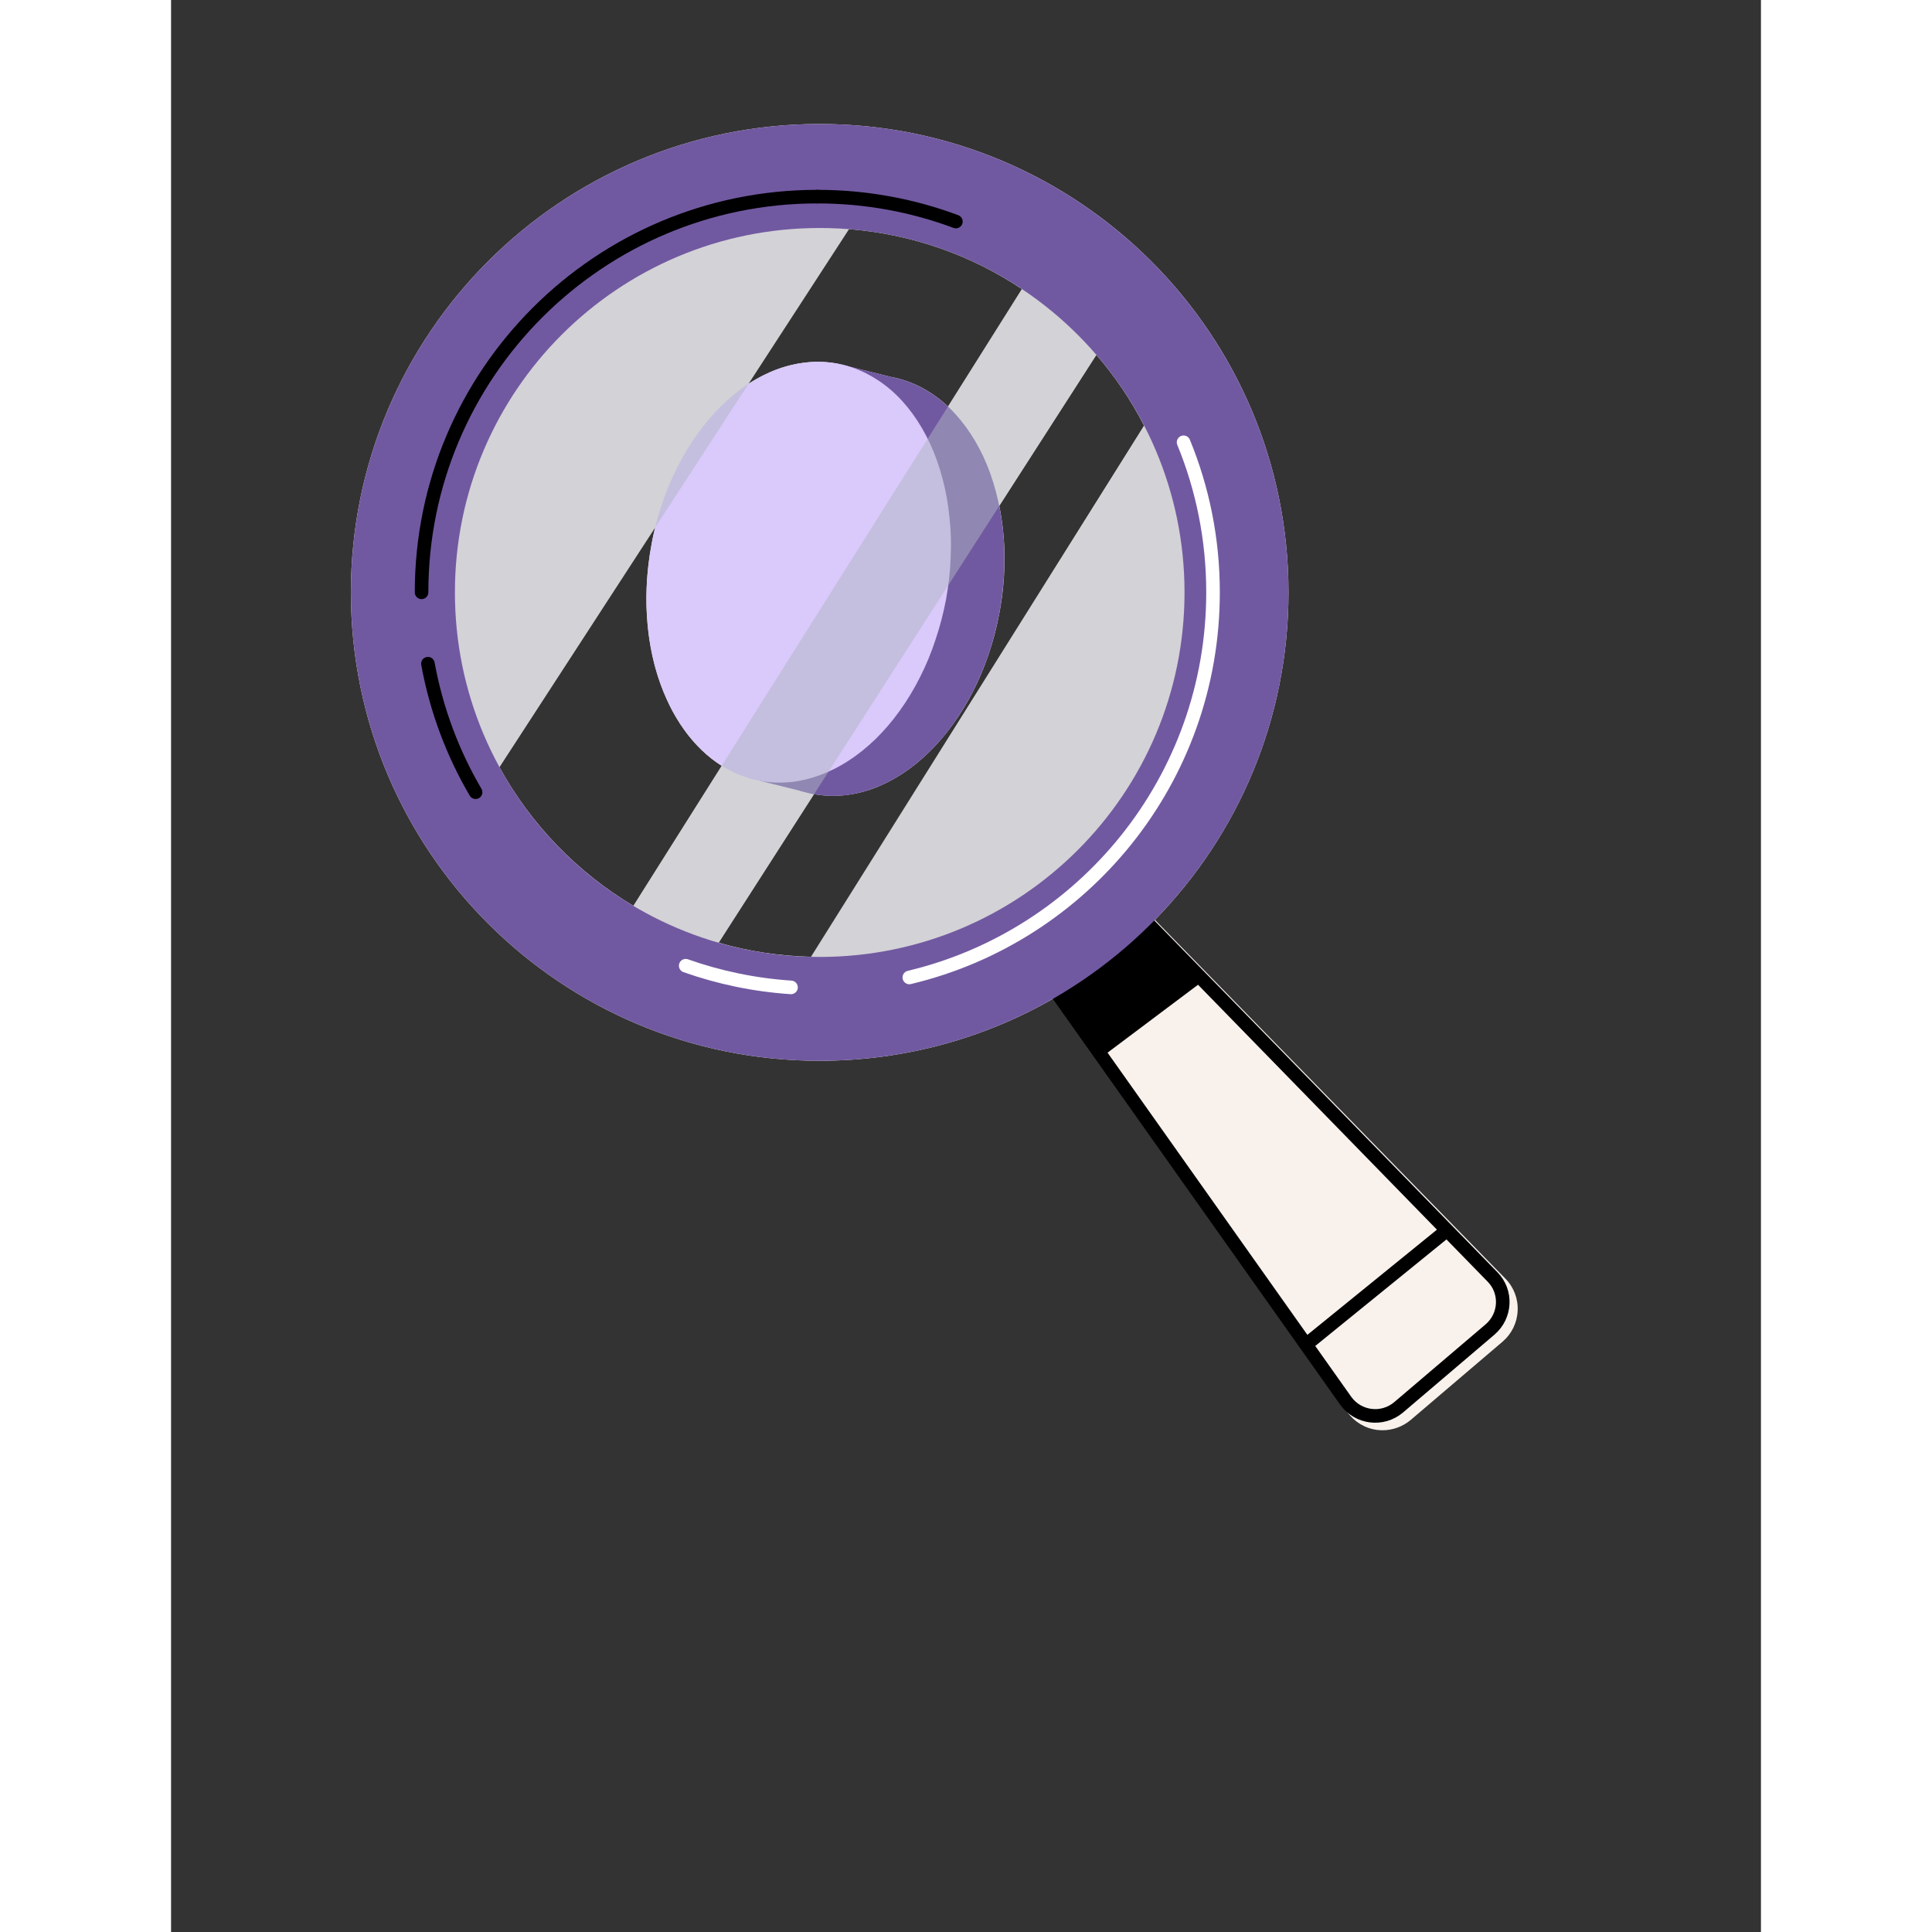 <svg xmlns="http://www.w3.org/2000/svg" xmlns:xlink="http://www.w3.org/1999/xlink" width="50" zoomAndPan="magnify" viewBox="0 0 37.92 46.08" height="50" preserveAspectRatio="xMidYMid meet" version="1.0"><rect x="0" y="0" width="37.92" height="46.08" fill="#333333" stroke="none"/><defs><filter x="0%" y="0%" width="100%" height="100%" id="4dfb6a8a46"><feColorMatrix values="0 0 0 0 1 0 0 0 0 1 0 0 0 0 1 0 0 0 1 0" color-interpolation-filters="sRGB"/></filter><mask id="d894d0fe52"><g filter="url(#4dfb6a8a46)"><rect x="-3.792" width="45.504" fill="#000000" y="-4.608" height="55.296" fill-opacity="0.51"/></g></mask><clipPath id="28ac27b77e"><path d="M 9 5 L 18.805 5 L 18.805 19.293 L 9 19.293 Z M 9 5 " clip-rule="nonzero"/></clipPath><clipPath id="ede3969090"><path d="M 0.449 0.473 L 11 0.473 L 11 15 L 0.449 15 Z M 0.449 0.473 " clip-rule="nonzero"/></clipPath><clipPath id="1ea4ba317e"><rect x="0" width="19" y="0" height="20"/></clipPath><clipPath id="571ae1e206"><path d="M 16 17 L 36.742 17 L 36.742 36.766 L 16 36.766 Z M 16 17 " clip-rule="nonzero"/></clipPath><clipPath id="58b1be956a"><path d="M 22 24 L 36 24 L 36 36.766 L 22 36.766 Z M 22 24 " clip-rule="nonzero"/></clipPath></defs><path fill="#f8f1ec" d="M 23.469 21.938 C 25.438 19.922 26.652 17.168 26.652 14.129 C 26.652 7.961 21.648 2.957 15.469 2.957 C 9.293 2.957 4.289 7.961 4.289 14.129 C 4.289 20.301 9.293 25.301 15.469 25.301 C 17.504 25.301 19.414 24.758 21.059 23.809 L 28.055 33.68 C 28.223 33.914 28.48 34.07 28.766 34.105 C 28.809 34.109 28.852 34.113 28.895 34.113 C 29.137 34.113 29.375 34.027 29.562 33.871 L 31.758 32 C 31.973 31.816 32.105 31.551 32.117 31.266 C 32.133 30.984 32.027 30.703 31.828 30.5 L 23.465 21.938 Z M 16.168 5.465 C 17.688 5.586 19.094 6.094 20.293 6.895 L 18.531 9.695 C 18.141 9.332 17.68 9.082 17.164 8.988 L 16.184 8.746 C 16.09 8.715 15.992 8.691 15.891 8.672 C 15.164 8.539 14.43 8.727 13.77 9.156 Z M 15.336 18.941 C 17.273 19.289 19.25 17.355 19.758 14.613 C 19.926 13.719 19.914 12.848 19.754 12.066 L 22.07 8.465 C 22.512 8.977 22.895 9.543 23.207 10.152 L 15.266 22.82 C 14.5 22.801 13.762 22.688 13.062 22.484 Z M 7.832 18.297 L 11.547 12.578 C 11.512 12.719 11.48 12.859 11.457 13 C 11.035 15.281 11.762 17.402 13.133 18.266 L 11.027 21.605 C 9.691 20.809 8.582 19.664 7.832 18.297 Z M 7.832 18.297 " fill-opacity="1" fill-rule="nonzero"/><path fill="#7159a1" d="M 17.164 8.988 C 17.395 9.031 17.617 9.102 17.832 9.211 C 18.047 9.316 18.246 9.449 18.438 9.613 C 18.629 9.777 18.801 9.969 18.961 10.188 C 19.117 10.402 19.258 10.641 19.379 10.902 C 19.5 11.164 19.598 11.441 19.676 11.738 C 19.754 12.031 19.809 12.34 19.844 12.656 C 19.875 12.977 19.883 13.301 19.871 13.629 C 19.855 13.957 19.816 14.285 19.758 14.613 C 19.695 14.938 19.613 15.258 19.512 15.57 C 19.406 15.883 19.281 16.18 19.137 16.469 C 18.992 16.754 18.832 17.02 18.656 17.266 C 18.477 17.516 18.285 17.738 18.078 17.941 C 17.871 18.141 17.656 18.316 17.43 18.461 C 17.207 18.609 16.977 18.723 16.738 18.809 C 16.504 18.895 16.266 18.949 16.027 18.973 C 15.789 18.992 15.555 18.984 15.324 18.941 C 15.094 18.898 14.871 18.824 14.656 18.719 C 14.441 18.613 14.238 18.477 14.051 18.312 C 13.859 18.148 13.684 17.957 13.527 17.742 C 13.367 17.523 13.23 17.285 13.109 17.023 C 12.988 16.762 12.891 16.484 12.812 16.191 C 12.734 15.895 12.676 15.586 12.645 15.27 C 12.613 14.949 12.602 14.629 12.617 14.297 C 12.633 13.969 12.668 13.641 12.73 13.316 C 12.789 12.988 12.871 12.668 12.977 12.355 C 13.082 12.043 13.203 11.746 13.348 11.461 C 13.492 11.176 13.656 10.906 13.832 10.66 C 14.012 10.41 14.203 10.188 14.41 9.984 C 14.613 9.785 14.832 9.613 15.055 9.465 C 15.281 9.32 15.512 9.203 15.75 9.117 C 15.984 9.031 16.223 8.977 16.461 8.957 C 16.699 8.934 16.934 8.945 17.164 8.988 Z M 17.164 8.988 " fill-opacity="1" fill-rule="nonzero"/><path fill="#7159a1" d="M 17.164 8.988 L 15.891 8.672 L 14.051 18.625 L 15.324 18.941 L 18.23 15.887 Z M 17.164 8.988 " fill-opacity="1" fill-rule="nonzero"/><path fill="#dac9fb" d="M 15.891 8.672 C 16.121 8.715 16.344 8.789 16.559 8.895 C 16.77 9 16.973 9.133 17.164 9.297 C 17.355 9.461 17.527 9.652 17.688 9.871 C 17.844 10.086 17.984 10.324 18.105 10.586 C 18.227 10.848 18.324 11.125 18.402 11.422 C 18.48 11.719 18.535 12.023 18.566 12.344 C 18.602 12.66 18.609 12.984 18.594 13.312 C 18.582 13.641 18.543 13.969 18.484 14.297 C 18.422 14.621 18.34 14.941 18.234 15.254 C 18.133 15.566 18.008 15.867 17.863 16.152 C 17.719 16.438 17.559 16.703 17.379 16.953 C 17.203 17.199 17.008 17.426 16.805 17.625 C 16.598 17.824 16.383 18 16.156 18.145 C 15.93 18.293 15.699 18.406 15.465 18.492 C 15.227 18.578 14.992 18.633 14.754 18.656 C 14.516 18.676 14.281 18.668 14.051 18.625 C 13.82 18.582 13.598 18.508 13.383 18.402 C 13.168 18.297 12.965 18.16 12.773 17.996 C 12.586 17.832 12.41 17.641 12.254 17.426 C 12.094 17.207 11.953 16.969 11.836 16.707 C 11.715 16.449 11.613 16.168 11.535 15.875 C 11.457 15.578 11.402 15.273 11.371 14.953 C 11.34 14.637 11.328 14.312 11.344 13.984 C 11.359 13.652 11.395 13.328 11.457 13 C 11.516 12.672 11.598 12.352 11.703 12.043 C 11.805 11.73 11.93 11.43 12.074 11.145 C 12.219 10.859 12.379 10.594 12.559 10.344 C 12.738 10.098 12.93 9.871 13.133 9.672 C 13.34 9.469 13.555 9.297 13.781 9.148 C 14.008 9.004 14.238 8.887 14.473 8.801 C 14.711 8.715 14.949 8.664 15.188 8.641 C 15.422 8.617 15.656 8.629 15.891 8.672 Z M 15.891 8.672 " fill-opacity="1" fill-rule="nonzero"/><g mask="url(#d894d0fe52)"><g transform="matrix(1, 0, 0, 1, 6, 4)"><g clip-path="url(#1ea4ba317e)"><path fill="#afb5c3" d="M 6.867 18.785 L 16.531 3.742 C 16.016 3.137 15.422 2.598 14.77 2.141 L 4.871 17.855 C 5.492 18.242 6.16 18.555 6.867 18.785 Z M 6.867 18.785 " fill-opacity="1" fill-rule="nonzero"/><g clip-path="url(#28ac27b77e)"><path fill="#afb5c3" d="M 9.023 19.199 C 9.227 19.215 9.43 19.223 9.633 19.223 C 14.684 19.223 18.777 15.039 18.777 9.875 C 18.777 8.262 18.375 6.742 17.672 5.418 Z M 9.023 19.199 " fill-opacity="1" fill-rule="nonzero"/></g><g clip-path="url(#ede3969090)"><path fill="#afb5c3" d="M 10.734 0.598 C 10.375 0.551 10.008 0.527 9.633 0.527 C 4.586 0.527 0.492 4.715 0.492 9.875 C 0.492 11.562 0.93 13.145 1.695 14.508 Z M 10.734 0.598 " fill-opacity="1" fill-rule="nonzero"/></g></g></g></g><g clip-path="url(#571ae1e206)"><path stroke-linecap="butt" transform="matrix(0.054, 0, 0, 0.054, 0.712, 0.008)" fill="none" stroke-linejoin="miter" d="M 410.014 399.34 L 570.462 563.828 C 576.932 570.376 576.429 581.025 569.384 587.069 L 528.984 621.463 C 521.796 627.507 511.085 626.14 505.621 618.513 L 370.908 428.266 " stroke="#000000" stroke-width="6" stroke-opacity="1" stroke-miterlimit="10"/></g><path stroke-linecap="butt" transform="matrix(0.054, 0, 0, 0.054, 0.712, 0.008)" fill-opacity="1" fill="#000000" fill-rule="nonzero" stroke-linejoin="miter" d="M 377.306 434.454 L 400.597 460.933 L 439.415 431.792 L 413.392 405.313 Z M 377.306 434.454 " stroke="#000000" stroke-width="6" stroke-opacity="1" stroke-miterlimit="10"/><path fill="#7159a1" d="M 15.469 2.957 C 9.293 2.957 4.289 7.961 4.289 14.129 C 4.289 20.301 9.293 25.301 15.469 25.301 C 21.648 25.301 26.652 20.301 26.652 14.129 C 26.652 7.961 21.645 2.957 15.469 2.957 Z M 15.469 22.824 C 10.664 22.824 6.77 18.93 6.77 14.129 C 6.77 9.328 10.664 5.438 15.469 5.438 C 20.277 5.438 24.172 9.328 24.172 14.129 C 24.172 18.93 20.277 22.824 15.469 22.824 Z M 15.469 22.824 " fill-opacity="1" fill-rule="nonzero"/><path stroke-linecap="round" transform="matrix(0.054, 0, 0, 0.054, 0.712, 0.008)" fill="none" stroke-linejoin="round" d="M 97.456 261.476 C 97.456 164.985 175.739 86.699 272.281 86.699 " stroke="#000000" stroke-width="6" stroke-opacity="1" stroke-miterlimit="4"/><path stroke-linecap="round" transform="matrix(0.054, 0, 0, 0.054, 0.712, 0.008)" fill="none" stroke-linejoin="round" d="M 121.322 349.764 C 111.186 332.495 103.997 313.355 100.259 292.992 " stroke="#000000" stroke-width="6" stroke-opacity="1" stroke-miterlimit="4"/><path stroke-linecap="round" transform="matrix(0.054, 0, 0, 0.054, 0.712, 0.008)" fill="none" stroke-linejoin="round" d="M 260.636 435.965 C 244.39 434.886 228.791 431.576 214.126 426.395 " stroke="#ffffff" stroke-width="6" stroke-opacity="1" stroke-miterlimit="4"/><path stroke-linecap="round" transform="matrix(0.054, 0, 0, 0.054, 0.712, 0.008)" fill="none" stroke-linejoin="round" d="M 434.024 195.206 C 442.434 215.641 447.035 238.019 447.035 261.476 C 447.035 344.079 389.886 413.227 312.897 431.576 " stroke="#ffffff" stroke-width="6" stroke-opacity="1" stroke-miterlimit="4"/><path stroke-linecap="round" transform="matrix(0.054, 0, 0, 0.054, 0.712, 0.008)" fill="none" stroke-linejoin="round" d="M 272.281 86.699 C 293.775 86.699 314.406 90.584 333.456 97.708 " stroke="#000000" stroke-width="6" stroke-opacity="1" stroke-miterlimit="4"/><path fill="#f8f1ec" d="M 27.262 32.223 L 30.531 29.57 " fill-opacity="1" fill-rule="nonzero"/><g clip-path="url(#58b1be956a)"><path stroke-linecap="butt" transform="matrix(0.054, 0, 0, 0.054, 0.712, 0.008)" fill="none" stroke-linejoin="miter" d="M 488.585 593.401 L 548.753 544.544 " stroke="#000000" stroke-width="6" stroke-opacity="1" stroke-miterlimit="10"/></g></svg>